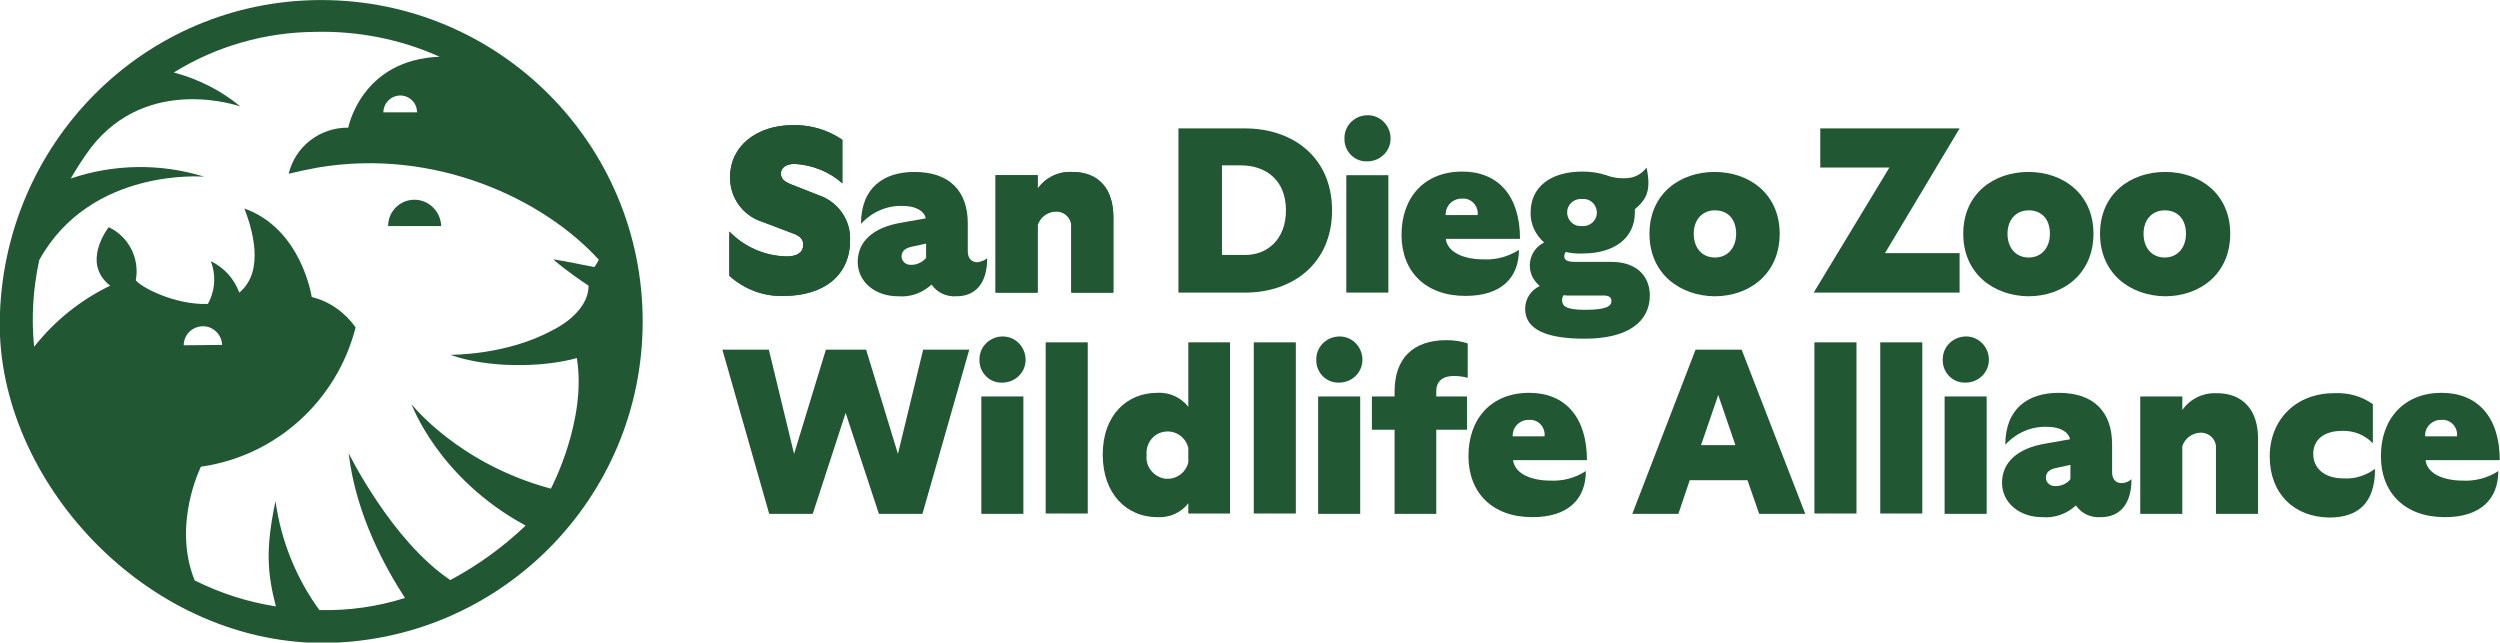 <?xml version="1.0" encoding="utf-8"?>
<!-- Generator: Adobe Illustrator 25.1.0, SVG Export Plug-In . SVG Version: 6.00 Build 0)  -->
<svg version="1.1" id="Layer_1" xmlns="http://www.w3.org/2000/svg" xmlns:xlink="http://www.w3.org/1999/xlink" x="0px" y="0px"
	 width="683.6px" height="175.7px" viewBox="0 0 683.6 175.7" style="enable-background:new 0 0 683.6 175.7;" xml:space="preserve"
	>
<style type="text/css">
	.st0{fill:#215732;}
</style>
<g id="Group_79" transform="translate(85.733 354.314)">
	<g>
		<g>
			<path id="Path_1370" class="st0" d="M179.3-258.7l-12.8,44.9h-11.9l-9.1-27.6l-9,27.6h-11.9l-12.8-44.9h12.7l6.9,28.5l8.7-28.5
				h11l8.7,28.5l6.9-28.5H179.3z"/>
			<path id="Path_1371" class="st0" d="M182.1-255.7c-0.2-3.5,2.5-6.4,6-6.6c3.5-0.2,6.4,2.5,6.6,6c0.2,3.5-2.5,6.4-6,6.6
				c-0.1,0-0.2,0-0.3,0c-3.3,0.2-6.1-2.4-6.3-5.7C182.1-255.4,182.1-255.6,182.1-255.7z M182.6-245.9h11.5v32.1h-11.5V-245.9z"/>
			<path id="Path_1372" class="st0" d="M200.2-260.7h11.5v46.8h-11.5V-260.7z"/>
			<path id="Path_1373" class="st0" d="M250.6-260.7v46.8h-11.4v-2.8c-2,2.6-5.2,4-8.5,3.8c-8.2,0-14.9-6.2-14.9-17.1
				s6.7-16.9,14.9-16.9c3.3-0.2,6.4,1.2,8.5,3.8v-17.6H250.6z M239.2-227.9v-3.9c-0.7-3.1-3.8-5.1-6.9-4.4c-2.9,0.6-4.8,3.4-4.5,6.3
				c-0.4,3.2,2,6.1,5.2,6.5c0.2,0,0.4,0,0.6,0C236.3-223.4,238.6-225.3,239.2-227.9L239.2-227.9z"/>
			<path id="Path_1374" class="st0" d="M257.1-260.7h11.5v46.8h-11.5V-260.7z"/>
			<path id="Path_1375" class="st0" d="M274.2-255.7c-0.2-3.5,2.5-6.4,6-6.6c3.5-0.2,6.4,2.5,6.6,6c0.2,3.5-2.5,6.4-6,6.6
				c-0.1,0-0.2,0-0.3,0c-3.3,0.2-6.1-2.4-6.3-5.7C274.2-255.4,274.2-255.6,274.2-255.7z M274.7-245.9h11.5v32.1h-11.5V-245.9z"/>
			<path id="Path_1376" class="st0" d="M307-247.4v1.5h8.4v9.1H307v23h-11.4v-23h-6.2v-9.1h6.2v-1.3c0-9.2,5.1-14.1,14.2-14.1
				c2,0,4,0.3,5.8,0.9v9.4c-1.1-0.3-2.3-0.5-3.5-0.5C308.5-251.6,307-249.8,307-247.4z"/>
			<path id="Path_1377" class="st0" d="M338.1-222.9c3.4,0.2,6.9-0.7,9.8-2.6c0,7.8-5,12.6-14.6,12.6c-11,0-17.5-6.7-17.5-16.7
				c0-10.3,6.3-17.3,16.6-17.3c9.8,0,15.8,6.6,15.8,18.4H328C328.5-224.6,333.3-222.9,338.1-222.9z M327.9-235h8.7
				c0.3-2.2-1.3-4.2-3.4-4.5c-0.3,0-0.5,0-0.8,0c-2.4-0.1-4.4,1.7-4.5,4.1C327.9-235.3,327.9-235.1,327.9-235L327.9-235z"/>
			<path id="Path_1378" class="st0" d="M392.1-223h-15.8l-3.1,9.2h-12.6l17.3-44.9h12.6l17.4,44.9h-12.6L392.1-223z M388.8-232.6
				l-4.7-13.7l-4.7,13.7H388.8z"/>
			<path id="Path_1379" class="st0" d="M410.4-260.7h11.5v46.8h-11.5V-260.7z"/>
			<path id="Path_1380" class="st0" d="M428.4-260.7h11.5v46.8h-11.5V-260.7z"/>
			<path id="Path_1381" class="st0" d="M445.5-255.7c-0.2-3.5,2.5-6.4,6-6.6c3.5-0.2,6.4,2.5,6.6,6c0.2,3.5-2.5,6.4-6,6.6
				c-0.1,0-0.2,0-0.3,0c-3.3,0.2-6.1-2.4-6.3-5.7C445.5-255.5,445.5-255.6,445.5-255.7z M446-245.9h11.5v32.1H446V-245.9z"/>
			<path id="Path_1382" class="st0" d="M497.1-223.3c0,7-3.3,10.4-8.4,10.4c-2.7,0.2-5.3-1-6.8-3.2c-2.5,2.3-5.8,3.5-9.2,3.2
				c-6.2,0-11-3.9-11-9.4s4.1-9.4,11.8-10.7l6.8-1.2c-0.4-2-2.7-3.4-6.2-3.4c-4.4-0.2-8.6,1.7-11.5,4.9c0-9.9,6.2-14.2,14.6-14.2
				c9.6,0,14.6,5.2,14.6,14.1v7.6c0,1.7,0.8,3,2.7,3C495.5-222.3,496.4-222.6,497.1-223.3z M480.4-223.3v-3.9l-3.7,0.8
				c-2.1,0.4-3,1.3-3,2.7c0,1.3,1.1,2.3,2.4,2.3c0.1,0,0.2,0,0.3,0C478-221.4,479.5-222.1,480.4-223.3L480.4-223.3z"/>
			<path id="Path_1383" class="st0" d="M531.7-234.5v20.7h-11.5v-17.8c0.2-2.3-1.5-4.2-3.8-4.4c-0.1,0-0.2,0-0.3,0
				c-2.3,0-4.4,1.5-5.1,3.7v18.5h-11.5v-32.1h11.5v3.7c2.1-3,5.5-4.7,9.2-4.6C527.9-246.9,531.7-241.8,531.7-234.5z"/>
			<path id="Path_1384" class="st0" d="M534.9-229.5c0-10.1,7.2-17.3,17.6-17.3c3.8-0.2,7.5,0.8,10.6,3v10.7
				c-2.2-2.3-5.2-3.5-8.4-3.4c-4.7,0-7.9,2.2-7.9,6.3c0,3.9,3,6.7,8.3,6.7c3.1,0.2,6.1-0.8,8.6-2.6c0,9.4-4.7,13.3-12.5,13.3
				C541.6-212.9,534.9-219.3,534.9-229.5z"/>
			<path id="Path_1385" class="st0" d="M587.6-222.9c3.4,0.2,6.9-0.7,9.8-2.6c0,7.8-5,12.6-14.6,12.6c-11,0-17.5-6.7-17.5-16.7
				c0-10.3,6.4-17.3,16.6-17.3c9.8,0,15.9,6.6,15.9,18.4h-20.3C578-224.6,582.7-222.9,587.6-222.9z M577.4-235h8.7
				c0.3-2.2-1.3-4.2-3.4-4.5c-0.3,0-0.5,0-0.8,0c-2.4-0.1-4.4,1.7-4.5,4C577.4-235.3,577.4-235.1,577.4-235L577.4-235z"/>
		</g>
		<g>
			<path id="Path_1360" class="st0" d="M113.7-278.9V-291c4.1,4.2,9.7,6.7,15.7,6.8c3,0,4.5-1.2,4.5-3.2c0-1.5-0.8-2.4-3.1-3.2
				l-8.2-3.1c-5.3-1.7-8.8-6.7-8.7-12.2c0-8.5,7.3-14.2,17.2-14.2c4.8-0.1,9.5,1.3,13.5,4v11.9c-3.6-3.2-8.2-5-13-5.3
				c-2.3,0-3.8,1-3.8,2.6c0,1.4,0.8,2.2,2.8,3l7.6,3c5.3,1.8,8.8,6.9,8.5,12.4c0,9.4-7.1,15.1-18.1,15.1
				C123.1-273.2,117.8-275.2,113.7-278.9z"/>
			<path id="Path_1361" class="st0" d="M184.2-283.7c0,7-3.3,10.4-8.4,10.4c-2.7,0.2-5.3-1-6.8-3.2c-2.5,2.3-5.8,3.5-9.2,3.2
				c-6.2,0-11-3.9-11-9.4s4.1-9.4,11.8-10.7l6.8-1.2c-0.4-2-2.7-3.4-6.2-3.4c-4.4-0.2-8.6,1.7-11.5,4.9c0-9.9,6.2-14.2,14.6-14.2
				c9.6,0,14.6,5.2,14.6,14.1v7.6c0,1.7,0.8,3,2.7,3C182.6-282.8,183.5-283.1,184.2-283.7z M167.5-283.8v-3.9l-3.7,0.8
				c-2.1,0.4-3,1.3-3,2.7c0,1.3,1.1,2.3,2.4,2.3c0.1,0,0.2,0,0.3,0C165-281.9,166.5-282.6,167.5-283.8L167.5-283.8z"/>
			<path id="Path_1362" class="st0" d="M218.7-295v20.7h-11.5v-17.8c0.2-2.3-1.5-4.2-3.8-4.4c-0.1,0-0.2,0-0.3,0
				c-2.3,0-4.4,1.5-5.1,3.7v18.5h-11.5v-32.1H198v3.7c2.1-3,5.5-4.7,9.2-4.6C215-307.4,218.7-302.3,218.7-295z"/>
			<path id="Path_1363" class="st0" d="M278.5-296.8c0,14.5-10.7,22.5-23.8,22.5h-18.2v-44.9h18.2
				C267.8-319.2,278.5-311.3,278.5-296.8z M265.9-296.8c0-8.3-5.5-12.3-12.4-12.3h-5.1v24.5h6.2
				C260.5-284.5,265.9-288.6,265.9-296.8L265.9-296.8z"/>
			<path id="Path_1364" class="st0" d="M281.9-316.2c-0.2-3.5,2.5-6.4,6-6.6c3.5-0.2,6.4,2.5,6.6,6s-2.5,6.4-6,6.6
				c-0.1,0-0.2,0-0.3,0c-3.3,0.2-6.1-2.4-6.3-5.7C281.9-316,281.9-316.1,281.9-316.2z M282.4-306.4h11.5v32.1h-11.5V-306.4z"/>
			<path id="Path_1365" class="st0" d="M319.8-283.4c3.4,0.2,6.9-0.7,9.8-2.6c0,7.8-5,12.6-14.6,12.6c-11,0-17.5-6.7-17.5-16.7
				c0-10.3,6.3-17.3,16.6-17.3c9.8,0,15.8,6.6,15.8,18.4h-20.3C310.1-285.1,314.9-283.4,319.8-283.4z M309.6-295.5h8.7
				c0.3-2.2-1.3-4.2-3.4-4.5c-0.3,0-0.5,0-0.8,0c-2.4-0.1-4.4,1.7-4.5,4C309.5-295.8,309.5-295.6,309.6-295.5L309.6-295.5z"/>
			<path id="Path_1366" class="st0" d="M365.3-290.4c0-11,8.4-16.9,17.8-16.9c9.5,0,17.8,6,17.8,16.9c0,11-8.3,17.1-17.8,17.1
				C373.7-273.4,365.3-279.4,365.3-290.4z M389-290.4c0-3.9-2.2-6.4-5.8-6.4c-3.5,0-5.8,2.6-5.8,6.4s2.2,6.5,5.8,6.5
				C386.7-283.9,389-286.6,389-290.4z"/>
			<path id="Path_1367" class="st0" d="M450.1-285.1v10.8h-39.9l20.7-34.2H412v-10.7h38.1l-20.4,34.1H450.1L450.1-285.1z"/>
			<path id="Path_1368" class="st0" d="M451.1-290.4c0-11,8.4-16.9,17.8-16.9c9.5,0,17.8,6,17.8,16.9c0,11-8.3,17.1-17.8,17.1
				C459.5-273.4,451.1-279.4,451.1-290.4z M474.8-290.4c0-3.9-2.2-6.4-5.8-6.4c-3.5,0-5.8,2.6-5.8,6.4s2.2,6.5,5.8,6.5
				C472.5-283.9,474.8-286.6,474.8-290.4L474.8-290.4z"/>
			<path id="Path_1369" class="st0" d="M488.5-290.4c0-11,8.4-16.9,17.8-16.9c9.5,0,17.8,6,17.8,16.9c0,11-8.3,17.1-17.8,17.1
				C496.9-273.4,488.5-279.4,488.5-290.4z M512-290.4c0-3.9-2.2-6.4-5.8-6.4c-3.5,0-5.8,2.6-5.8,6.4s2.2,6.5,5.8,6.5
				C509.7-283.9,512-286.6,512-290.4L512-290.4z"/>
			<path id="Path_1386" class="st0" d="M354.9-282.7h-10.1c-1.2,0-2.8-0.2-2.8-1.5c0-0.4,0.1-0.8,0.4-1.2c1.5,0.3,3,0.5,4.6,0.4
				c8.8,0,14.3-4.3,14.3-11.2c0-0.3,0-0.6,0-0.9c3.3-2.8,4.5-5.2,3.2-11.4c-1.1,1.5-2.7,2.5-4.5,2.8c-2.2,0.3-4.4,0.1-6.5-0.7
				c-2.1-0.7-4.3-1-6.5-1c-8.9,0-14.2,4.3-14.2,11.2c-0.1,3.1,1.3,6.1,3.7,8.2c-3.5,1.7-4.9,5.9-3.2,9.4c0.5,1,1.2,1.8,2,2.5
				c-2.4,1.1-4,3.5-4,6.2c0,5.7,5.8,8.2,16.3,8.2c11.8,0,17.8-4.6,17.8-11.9C365.3-279.3,361.3-282.7,354.9-282.7z M346.9-299.9
				c2-0.2,3.8,1.3,4,3.4c0.2,2-1.3,3.8-3.4,4c-0.2,0-0.4,0-0.7,0c-2,0.2-3.8-1.3-4-3.4c-0.2-2,1.3-3.8,3.4-4
				C346.4-299.9,346.7-299.9,346.9-299.9z M347.7-269.6c-5.2,0-6.3-1-6.3-2.7c0-0.5,0.2-1,0.4-1.3c0.6,0.1,1.2,0.1,1.9,0.1h9.2
				c1.3,0,2,0.5,2,1.5C354.9-270.6,353.5-269.6,347.7-269.6L347.7-269.6z"/>
			<path id="Path_1387" class="st0" d="M218.7-295v20.7h-11.5v-17.8c0.2-2.3-1.5-4.2-3.8-4.4c-0.1,0-0.2,0-0.3,0
				c-2.3,0-4.4,1.5-5.1,3.7v18.5h-11.5v-32.1H198v3.7c2.1-3,5.5-4.7,9.2-4.6C215-307.4,218.7-302.3,218.7-295z"/>
			<path id="Path_1388" class="st0" d="M113.7-278.9V-291c4.1,4.2,9.7,6.7,15.7,6.8c3,0,4.5-1.2,4.5-3.2c0-1.5-0.8-2.4-3.1-3.2
				l-8.2-3.1c-5.3-1.7-8.8-6.7-8.7-12.2c0-8.5,7.3-14.2,17.2-14.2c4.8-0.1,9.5,1.3,13.5,4v11.9c-3.6-3.2-8.2-5-13-5.3
				c-2.3,0-3.8,1-3.8,2.6c0,1.4,0.8,2.2,2.8,3l7.6,3c5.3,1.8,8.8,6.9,8.5,12.4c0,9.4-7.1,15.1-18.1,15.1
				C123.1-273.2,117.8-275.2,113.7-278.9z"/>
		</g>
	</g>
	<path id="Group_78" transform="translate(0 0)" class="st0" d="M27.6-299.7c-4,0-7.2,3.2-7.2,7.2c0,0,0,0,0,0h14.5
		C34.8-296.4,31.6-299.7,27.6-299.7z M2.1-354.3c-48.5,0-87.3,39.3-87.9,87.9c-0.5,43,39.3,87.5,87.9,87.9
		c48.5,0,87.9-39.3,87.9-87.9S50.7-354.3,2.1-354.3z M75.2-276.2c0,7.6-9.7,12.1-9.7,12.1c-12.7,7-28.1,6.8-28.1,6.8
		c9.9,3.6,24.9,3.6,34.6,0.9c2.8,17.1-7.1,35.7-7.1,35.7c-25.4-6.8-38.1-23.1-38.1-23.1s7.3,20.3,31.2,33.2
		c-6.2,5.9-13.1,10.9-20.6,14.9c-16.1-10.8-27.8-34.7-27.8-34.7c2,17.1,10.3,31.7,15.4,39.6c-7.6,2.4-15.5,3.5-23.4,3.3
		c-6.4-8.8-10.5-19-12-29.8c-2.8,13.3-2.2,19.8,0.1,28.8c-7.7-1.2-15.2-3.6-22.2-7.1c-6.2-15.3,1.7-31.1,1.7-31.1
		c20.5-2.9,37.2-18,42.3-38.1c-2.9-4.1-7.1-7.1-12-8.3c0,0-2.7-18.6-18.4-24.2c2.1,5.5,5.7,17.1-1.4,23c-1.4-3.8-4.2-6.9-7.8-8.6
		c1.5,3.8,1.2,8.1-0.8,11.7c-9.3,0.3-18.6-4.8-19.7-6.5c1.1-5.9-1.9-11.9-7.4-14.5c0,0-7.7,9.7,0.4,16c-8.1,3.9-15.2,9.6-20.8,16.7
		c-0.8-7.9-0.3-15.9,1.4-23.7c14.1-25.5,45.1-22.8,45.1-22.8c-11.9-3.7-24.7-3.5-36.5,0.5c1.7-2.9,3.5-5.7,5.5-8.4
		c15.7-20.3,40.9-11.3,40.9-11.3c-5.3-4.4-11.5-7.5-18.2-9.3c11.6-7.2,25-11,38.6-11.1c11.7-0.3,23.4,2,34.1,6.8
		C13-338,9.5-319.4,9.5-319.4c-7.7-0.1-14.5,5.1-16.3,12.6c2.4-0.6,4.8-1.1,8-1.7c31.9-5.4,61.6,8.5,76.8,25.2
		c-0.3,0.7-0.8,1.4-1.2,2c-3.9-0.7-7.3-1.5-11.2-2.1C65.5-283.3,69.6-279.9,75.2-276.2L75.2-276.2z M-35.5-259.9
		c0-2.9,2.4-5.2,5.3-5.2c2.8,0,5.1,2.3,5.2,5.1L-35.5-259.9z M28.3-323.6h-9.2c0-2.5,2.1-4.6,4.6-4.6S28.3-326.2,28.3-323.6z"/>
</g>
</svg>
